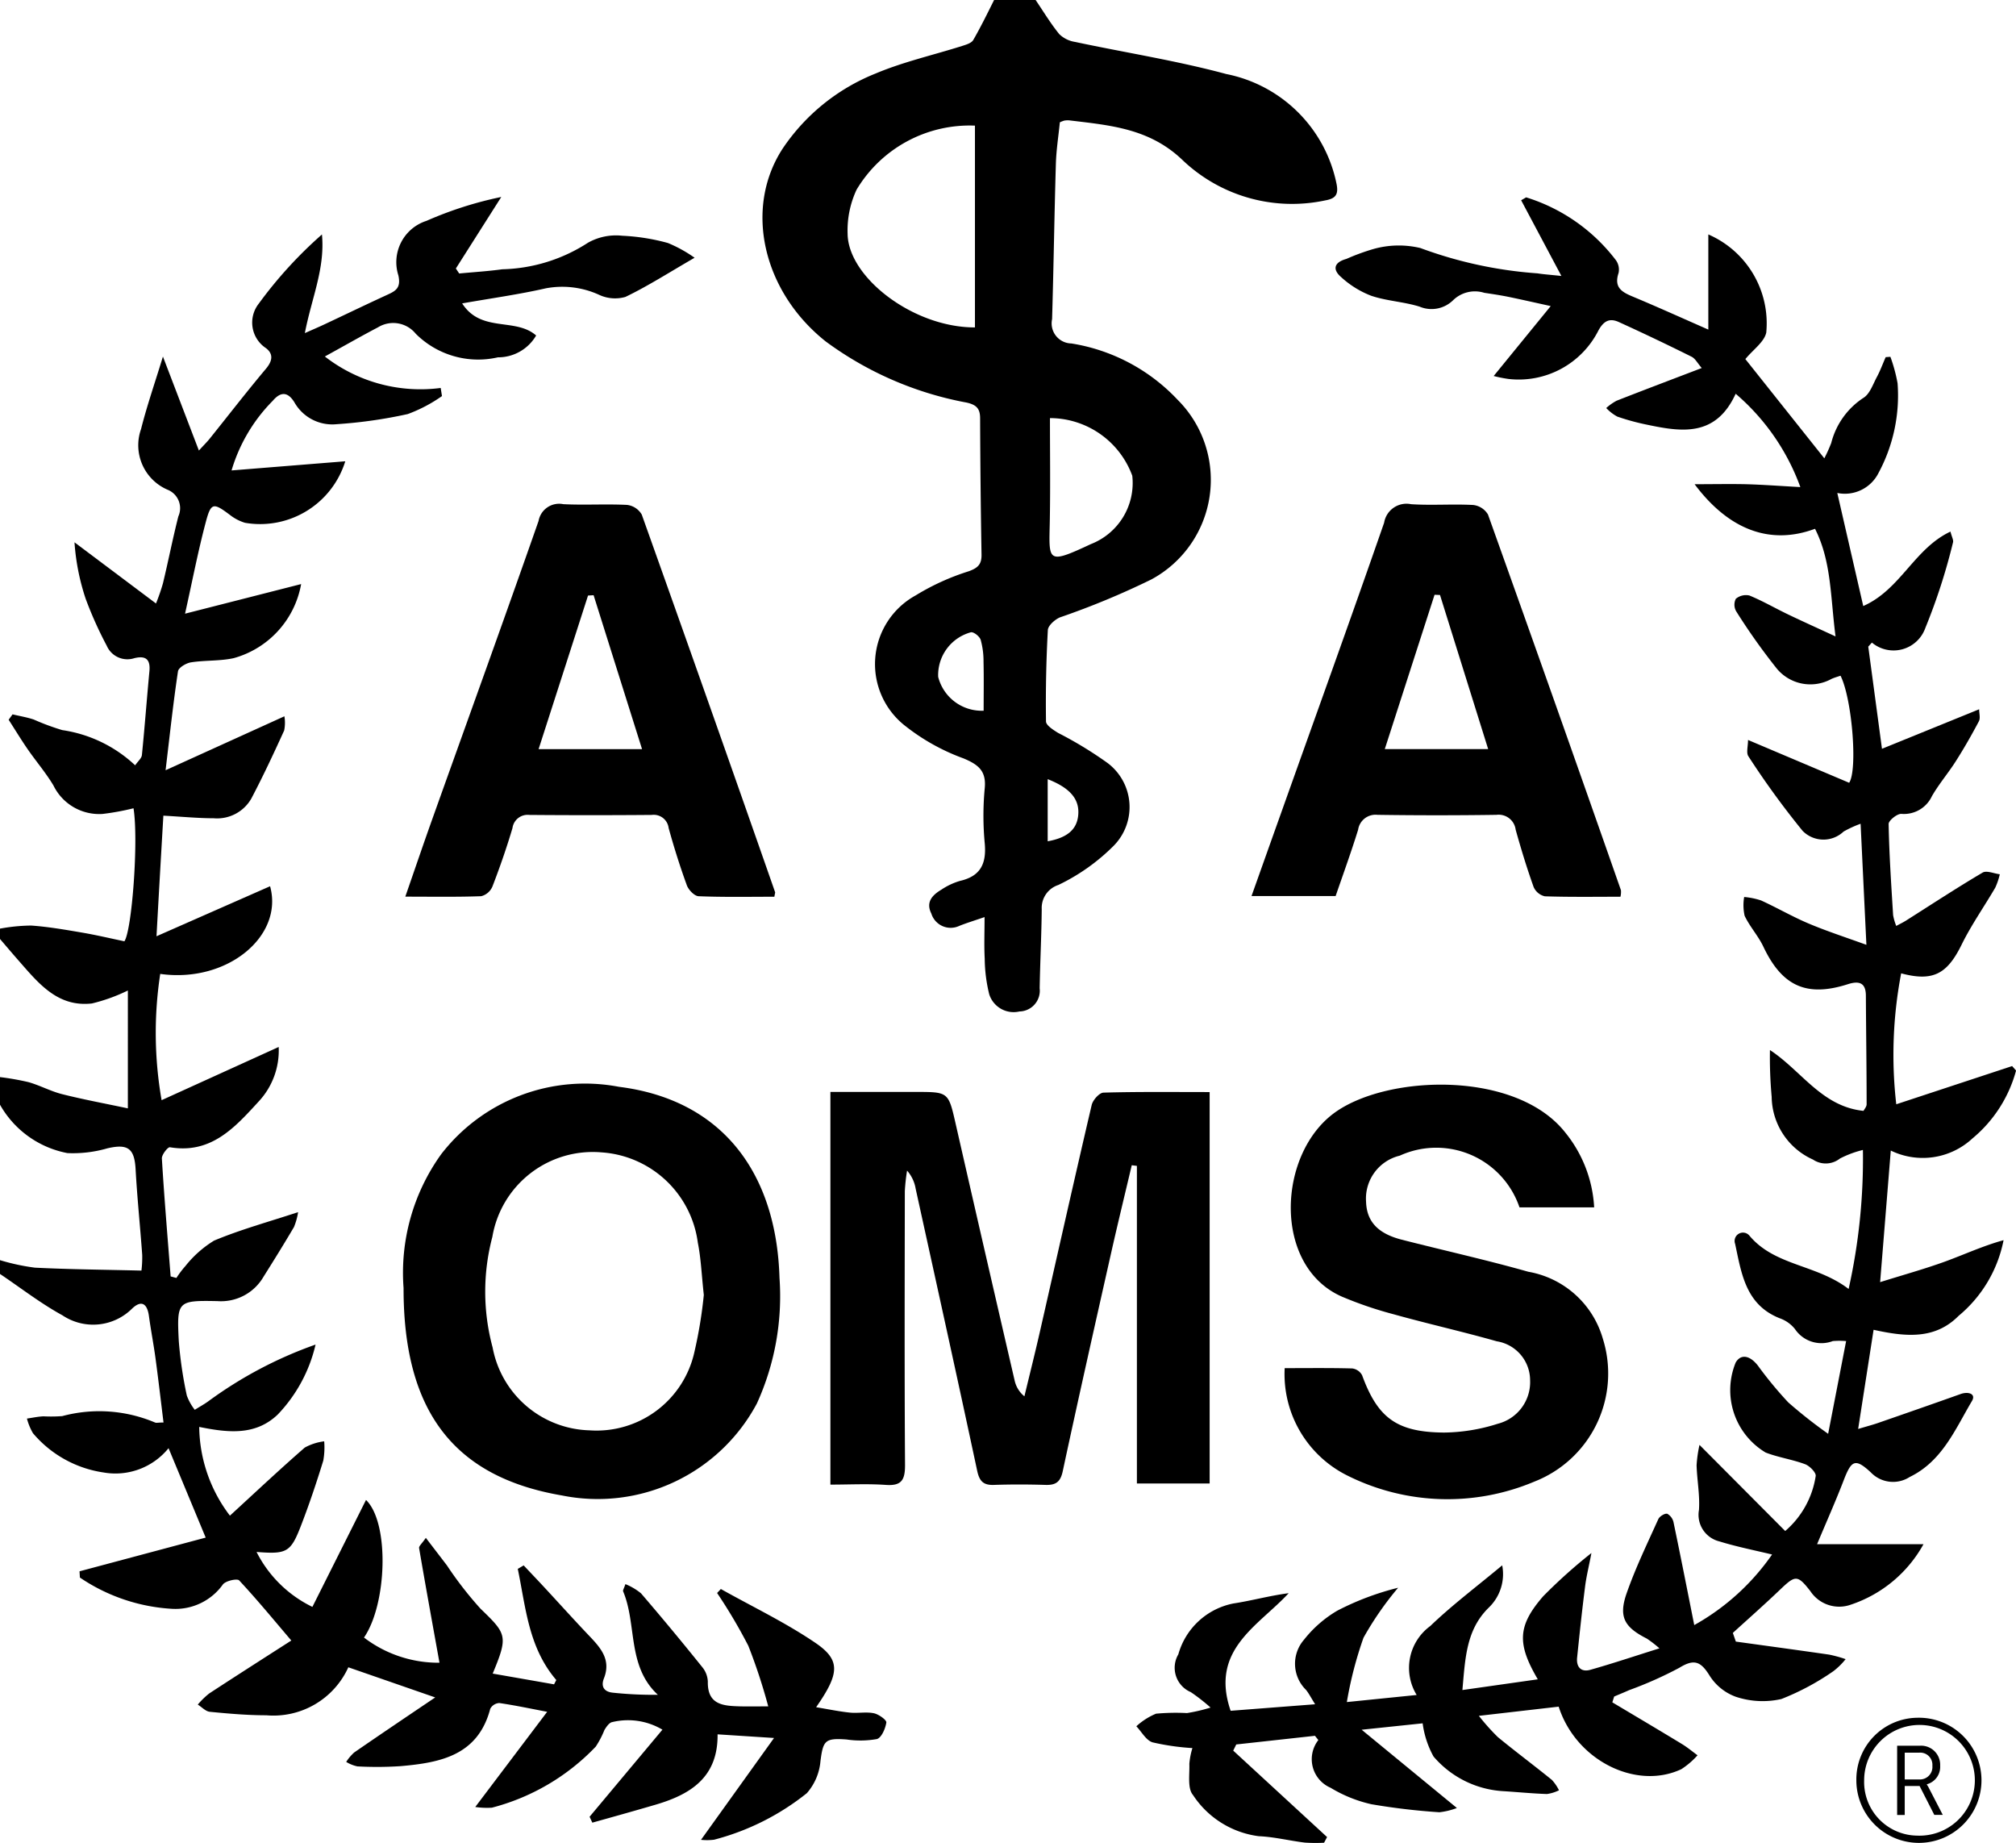 <?xml version="1.0" encoding="UTF-8"?> <svg xmlns="http://www.w3.org/2000/svg" xmlns:xlink="http://www.w3.org/1999/xlink" id="AAOMS-Logo" width="89.708" height="81.992" viewBox="0 0 89.708 81.992"><defs><clipPath id="clip-path"><rect id="Rectangle_3980" data-name="Rectangle 3980" width="89.708" height="81.992"></rect></clipPath></defs><g id="Group_6532" data-name="Group 6532" clip-path="url(#clip-path)"><path id="Path_2364" data-name="Path 2364" d="M0,86.686a7.984,7.984,0,0,1,1.388-.137c.76.053,1.517.186,2.27.314.621.106,1.234.252,1.877.386.333-.472.638-4.48.406-5.918a11.145,11.145,0,0,1-1.373.252,2.263,2.263,0,0,1-2.189-1.265c-.338-.566-.774-1.073-1.15-1.618-.294-.426-.563-.87-.844-1.307l.173-.24c.315.075.637.128.944.23a10.7,10.7,0,0,0,1.267.47,6,6,0,0,1,3.245,1.567c.126-.184.283-.31.3-.451.125-1.245.218-2.492.335-3.738.05-.536-.175-.7-.676-.576A1,1,0,0,1,4.75,74.1a17.1,17.1,0,0,1-.935-2.081,10.045,10.045,0,0,1-.5-2.52l3.626,2.721a8.769,8.769,0,0,0,.311-.9c.238-.989.433-1.988.684-2.974a.885.885,0,0,0-.48-1.187,2.153,2.153,0,0,1-1.179-2.7c.26-1.031.611-2.038.973-3.224l1.6,4.181c.2-.221.352-.368.483-.531.832-1.036,1.645-2.089,2.5-3.106.292-.347.343-.659,0-.92a1.361,1.361,0,0,1-.318-1.979,19.021,19.021,0,0,1,2.811-3.077c.146,1.515-.466,2.847-.76,4.388.379-.168.626-.273.868-.387.921-.432,1.837-.875,2.762-1.3.39-.178.661-.3.53-.883a1.93,1.93,0,0,1,1.251-2.423,16.614,16.614,0,0,1,3.329-1.063l-2.021,3.182.148.222c.64-.061,1.282-.1,1.918-.187a7.317,7.317,0,0,0,3.811-1.18,2.537,2.537,0,0,1,1.527-.312,9.184,9.184,0,0,1,2.032.323,6.016,6.016,0,0,1,1.187.656c-1.156.668-2.088,1.267-3.079,1.743a1.677,1.677,0,0,1-1.164-.091,3.942,3.942,0,0,0-2.381-.291c-1.184.27-2.391.436-3.719.67.846,1.319,2.37.616,3.292,1.428a1.955,1.955,0,0,1-1.7.971A3.931,3.931,0,0,1,18.5,60.22a1.29,1.29,0,0,0-1.676-.288c-.775.406-1.535.843-2.369,1.3a6.934,6.934,0,0,0,5.155,1.4l.057.361a6.585,6.585,0,0,1-1.522.8,21.034,21.034,0,0,1-3.166.451,1.936,1.936,0,0,1-1.877-.97c-.283-.462-.6-.5-.963-.073a7.363,7.363,0,0,0-1.835,3.1l5.06-.407a3.966,3.966,0,0,1-4.46,2.737,2.045,2.045,0,0,1-.672-.35c-.729-.548-.841-.558-1.068.293-.352,1.319-.609,2.664-.93,4.1L13.4,71.357a4.179,4.179,0,0,1-3,3.295c-.616.135-1.27.089-1.9.187-.216.034-.555.233-.58.4-.208,1.379-.357,2.768-.552,4.4l5.287-2.4a1.687,1.687,0,0,1-.011.634c-.464,1.018-.938,2.033-1.459,3.023a1.754,1.754,0,0,1-1.681.879c-.684,0-1.367-.067-2.234-.115-.1,1.7-.2,3.431-.306,5.365L12.018,84.8c.612,2.21-1.9,4.321-4.888,3.9a17.379,17.379,0,0,0,.061,5.618l5.21-2.367a3.323,3.323,0,0,1-.892,2.427c-1.053,1.148-2.112,2.345-3.947,2.034-.095-.016-.369.334-.359.5.106,1.75.254,3.5.39,5.246l.257.069a4.244,4.244,0,0,1,.4-.53,4.889,4.889,0,0,1,1.273-1.13c1.168-.49,2.4-.826,3.742-1.268a2.9,2.9,0,0,1-.183.661c-.438.746-.895,1.481-1.356,2.213a2.185,2.185,0,0,1-2.051,1.084c-1.78-.035-1.81,0-1.719,1.783a18.183,18.183,0,0,0,.357,2.417,2.313,2.313,0,0,0,.354.636c.2-.128.418-.244.613-.387a18.366,18.366,0,0,1,4.762-2.515,6.684,6.684,0,0,1-1.682,3.111c-.984.939-2.183.819-3.495.552a6.62,6.62,0,0,0,1.366,3.948c1.135-1.041,2.214-2.057,3.331-3.029a2.4,2.4,0,0,1,.864-.278,3.339,3.339,0,0,1-.04.857c-.3.973-.624,1.943-.992,2.893-.461,1.193-.63,1.277-1.978,1.172a5.445,5.445,0,0,0,2.485,2.444l2.386-4.758c1.052,1.02.935,4.635-.09,6.122a5.455,5.455,0,0,0,3.359,1.12c-.312-1.732-.619-3.414-.907-5.1-.015-.087.126-.2.3-.455.349.456.646.842.941,1.229a16.236,16.236,0,0,0,1.492,1.922c1.17,1.128,1.235,1.217.542,2.887l2.73.478.1-.191c-1.243-1.45-1.357-3.233-1.714-4.945l.262-.155c.316.336.635.669.948,1.007.658.71,1.305,1.43,1.973,2.131.51.535.976,1.061.651,1.886-.143.362,0,.6.4.639a17.158,17.158,0,0,0,2,.094c-1.381-1.281-.924-3.121-1.545-4.6-.022-.051.04-.137.1-.324a2.64,2.64,0,0,1,.695.41q1.393,1.622,2.732,3.291a1.078,1.078,0,0,1,.241.637c-.02,1.038.692,1.079,1.431,1.1.449.01.9,0,1.257,0a25.275,25.275,0,0,0-.885-2.692,23.413,23.413,0,0,0-1.39-2.351l.166-.178c1.411.792,2.883,1.494,4.214,2.4,1.123.767,1.071,1.359.026,2.859.549.091,1.021.19,1.5.24.355.037.727-.042,1.071.029.215.045.57.3.553.411-.04.272-.219.683-.421.737a4.194,4.194,0,0,1-1.346.019c-.965-.071-1.046.047-1.164.964a2.477,2.477,0,0,1-.607,1.425,11.061,11.061,0,0,1-4.128,2.07,2.587,2.587,0,0,1-.581.005l3.25-4.531-2.512-.162c.022,1.916-1.207,2.674-2.756,3.129-.937.275-1.878.537-2.817.8l-.123-.262,3.242-3.875a3,3,0,0,0-2.234-.337c-.133.022-.261.211-.347.351a4.085,4.085,0,0,1-.387.741,9.781,9.781,0,0,1-4.621,2.716,3.651,3.651,0,0,1-.74-.031l3.2-4.235c-.723-.137-1.424-.287-2.132-.39a.489.489,0,0,0-.4.254c-.548,2.084-2.228,2.4-3.992,2.554a15.976,15.976,0,0,1-1.919.011,1.593,1.593,0,0,1-.5-.2,2.09,2.09,0,0,1,.355-.419c1.147-.791,2.3-1.568,3.606-2.449L15.5,119.548a3.66,3.66,0,0,1-3.65,2.135c-.838,0-1.678-.073-2.513-.155-.188-.018-.358-.21-.536-.321a3.591,3.591,0,0,1,.506-.493c1.291-.844,2.591-1.673,3.656-2.357-.78-.915-1.523-1.82-2.321-2.675-.088-.094-.6.018-.724.181a2.592,2.592,0,0,1-2.254,1.084,8.122,8.122,0,0,1-4.108-1.391l-.017-.278,5.614-1.5L7.5,109.8a3.043,3.043,0,0,1-2.89,1.081,5.074,5.074,0,0,1-3.143-1.747,2.594,2.594,0,0,1-.268-.651c.246-.036.49-.089.738-.1a6.658,6.658,0,0,0,.833-.01,6.365,6.365,0,0,1,4.126.284c.061.029.148,0,.38,0-.119-.966-.228-1.908-.355-2.848-.085-.631-.208-1.258-.294-1.889-.072-.531-.318-.735-.743-.336a2.457,2.457,0,0,1-3.106.305c-.971-.531-1.856-1.221-2.778-1.84v-.614a9.5,9.5,0,0,0,1.553.334c1.545.077,3.094.09,4.741.13a4.814,4.814,0,0,0,.034-.7c-.091-1.27-.224-2.537-.294-3.808-.051-.928-.343-1.144-1.256-.931A5.513,5.513,0,0,1,3,96.672a4.381,4.381,0,0,1-3-2.153V93.291a11.719,11.719,0,0,1,1.276.226c.507.145.983.406,1.493.534.954.24,1.924.419,2.921.631V89.438a7.767,7.767,0,0,1-1.6.577C2.554,90.19,1.7,89.1.821,88.1c-.277-.315-.548-.636-.821-.954v-.461" transform="translate(0 -45.372)"></path><path id="Path_2365" data-name="Path 2365" d="M221.448,0c.347.511.666,1.045,1.055,1.521a1.294,1.294,0,0,0,.7.344c2.242.478,4.517.832,6.726,1.428a6.247,6.247,0,0,1,4.9,4.842c.116.522-.029.7-.5.782a7.066,7.066,0,0,1-6.33-1.783c-1.478-1.426-3.235-1.558-5.044-1.778a.891.891,0,0,0-.229.009,1.249,1.249,0,0,0-.2.077c-.059.6-.159,1.226-.177,1.856-.068,2.3-.1,4.6-.168,6.9a.893.893,0,0,0,.858,1.082,8.27,8.27,0,0,1,4.722,2.5,5.033,5.033,0,0,1-1.165,8,35.4,35.4,0,0,1-4.073,1.689c-.224.1-.52.362-.531.563q-.11,2.028-.082,4.062c0,.176.327.381.54.513a17.2,17.2,0,0,1,2.206,1.343,2.452,2.452,0,0,1,.262,3.681,8.892,8.892,0,0,1-2.46,1.741,1.072,1.072,0,0,0-.738,1.074c-.011,1.174-.072,2.348-.092,3.523a.923.923,0,0,1-.9,1.03,1.139,1.139,0,0,1-1.345-.767,6.864,6.864,0,0,1-.2-1.58c-.032-.576-.007-1.155-.007-1.852-.466.161-.8.262-1.123.391a.9.9,0,0,1-1.245-.547c-.258-.514.048-.826.448-1.065a3,3,0,0,1,.828-.389c.921-.211,1.181-.774,1.1-1.671a13.021,13.021,0,0,1,0-2.454c.074-.773-.291-1.049-.939-1.323a9.3,9.3,0,0,1-2.57-1.424,3.486,3.486,0,0,1,.437-5.83,10.548,10.548,0,0,1,2.354-1.071c.41-.147.583-.309.575-.743q-.052-3.031-.063-6.064c0-.434-.164-.6-.6-.7a15.219,15.219,0,0,1-6.268-2.718c-2.8-2.22-3.658-5.923-1.912-8.591a9,9,0,0,1,4.124-3.328c1.236-.522,2.565-.82,3.85-1.227.179-.057.417-.125.5-.264C219.007,1.2,219.3.6,219.6,0Zm-2.7,14.565V5.589a5.862,5.862,0,0,0-5.266,2.848,4.279,4.279,0,0,0-.4,1.969c.025,1.93,2.919,4.169,5.67,4.16m3.334,4.034c0,1.485.02,2.984-.005,4.482-.032,1.893-.188,2.066,1.822,1.126a2.916,2.916,0,0,0,1.846-3.043,3.909,3.909,0,0,0-3.662-2.564m-2.952,13.018c0-.756.012-1.465-.005-2.174a3.559,3.559,0,0,0-.126-.978c-.047-.15-.3-.357-.434-.338a1.973,1.973,0,0,0-1.458,1.984,2,2,0,0,0,2.023,1.506m2.85,3.045v2.764c.87-.157,1.292-.522,1.357-1.145.073-.7-.325-1.215-1.357-1.619" transform="translate(-175.365)"></path><path id="Path_2366" data-name="Path 2366" d="M319.906,122.63l-3.51.386-.135.274,4.176,3.846-.133.252a7.149,7.149,0,0,1-.858-.006c-.683-.083-1.361-.255-2.045-.284a4.128,4.128,0,0,1-2.93-1.833c-.253-.294-.145-.915-.162-1.388a3.238,3.238,0,0,1,.136-.7,10.617,10.617,0,0,1-1.774-.255c-.287-.089-.484-.467-.721-.715a3.01,3.01,0,0,1,.877-.56,9.653,9.653,0,0,1,1.376-.027,7.645,7.645,0,0,0,1.05-.245,8.448,8.448,0,0,0-.881-.688,1.177,1.177,0,0,1-.554-1.679,3.179,3.179,0,0,1,2.456-2.265c.809-.123,1.6-.345,2.455-.457-1.364,1.472-3.515,2.514-2.583,5.232l3.759-.29c-.2-.324-.29-.5-.408-.643a1.628,1.628,0,0,1-.088-2.227,5.293,5.293,0,0,1,1.483-1.294,12.281,12.281,0,0,1,2.707-1.02,14.165,14.165,0,0,0-1.541,2.224,17.071,17.071,0,0,0-.741,2.862l3.107-.315a2.307,2.307,0,0,1,.606-3.068c.969-.931,2.052-1.743,3.2-2.7a2.063,2.063,0,0,1-.6,1.883c-1.005.987-1.044,2.246-1.171,3.665l3.355-.477c-.931-1.585-.9-2.38.236-3.691A23.155,23.155,0,0,1,332.2,114.5c-.1.541-.22,1.009-.281,1.484-.134,1.052-.246,2.108-.355,3.163-.044.427.176.665.592.547.965-.272,1.917-.592,3.071-.954a5.361,5.361,0,0,0-.56-.433c-1-.507-1.268-.963-.9-2.017.394-1.127.918-2.209,1.41-3.3.055-.122.294-.268.4-.236a.577.577,0,0,1,.28.393c.306,1.462.594,2.929.919,4.558a10.341,10.341,0,0,0,3.463-3.14c-.836-.2-1.6-.352-2.345-.583a1.216,1.216,0,0,1-.908-1.4c.044-.656-.086-1.322-.106-1.984a5.8,5.8,0,0,1,.129-.909l3.814,3.831a4.018,4.018,0,0,0,1.357-2.446c.026-.149-.268-.45-.472-.526-.57-.213-1.19-.3-1.755-.519a3.233,3.233,0,0,1-1.332-4.008c.228-.383.62-.322.981.133a17.446,17.446,0,0,0,1.354,1.641,21,21,0,0,0,1.778,1.4l.8-4.125a3.5,3.5,0,0,0-.594,0,1.418,1.418,0,0,1-1.683-.535,1.512,1.512,0,0,0-.681-.481c-1.515-.6-1.7-1.994-1.981-3.308a.372.372,0,0,1,.63-.373c1.131,1.359,2.982,1.277,4.42,2.379a26.546,26.546,0,0,0,.636-6.185,4.609,4.609,0,0,0-1.023.382,1.015,1.015,0,0,1-1.2.045,3.1,3.1,0,0,1-1.837-2.789,19.554,19.554,0,0,1-.077-2.083c1.407.924,2.31,2.517,4.164,2.706.037-.074.138-.184.138-.293,0-1.608-.025-3.217-.033-4.825,0-.606-.326-.67-.806-.516-1.835.586-2.926.085-3.757-1.673-.228-.481-.607-.891-.833-1.373a2.154,2.154,0,0,1-.02-.835,3.335,3.335,0,0,1,.75.153c.712.324,1.392.721,2.112,1.025.789.334,1.609.6,2.577.95-.085-1.774-.168-3.5-.258-5.386a4.958,4.958,0,0,0-.758.348,1.3,1.3,0,0,1-1.823-.033,37.58,37.58,0,0,1-2.414-3.32c-.1-.153-.014-.44-.014-.723l4.5,1.905c.385-.575.129-3.747-.384-4.763-.131.045-.272.083-.4.141a1.941,1.941,0,0,1-2.432-.453A27.862,27.862,0,0,1,338.64,72.6a.589.589,0,0,1-.014-.553.7.7,0,0,1,.606-.146c.587.241,1.14.563,1.713.838.651.313,1.31.608,2.118.982-.229-1.752-.179-3.34-.913-4.789-1.976.735-3.824.067-5.358-1.983.82,0,1.554-.016,2.287,0,.755.021,1.51.078,2.418.128a9.91,9.91,0,0,0-2.878-4.152c-.886,1.934-2.405,1.7-3.941,1.377a10.207,10.207,0,0,1-1.328-.362,1.978,1.978,0,0,1-.491-.38,2.326,2.326,0,0,1,.461-.325c1.228-.482,2.463-.948,3.789-1.455-.187-.215-.286-.417-.446-.5q-1.605-.8-3.235-1.542c-.407-.187-.669-.071-.913.365a3.972,3.972,0,0,1-4,2.164,5.761,5.761,0,0,1-.664-.132l2.538-3.111c-.676-.148-1.287-.288-1.9-.414-.35-.071-.7-.122-1.056-.176a1.39,1.39,0,0,0-1.39.332,1.37,1.37,0,0,1-1.487.284c-.7-.22-1.462-.25-2.155-.485a4.21,4.21,0,0,1-1.338-.83c-.389-.336-.325-.654.234-.809a9.612,9.612,0,0,1,1.2-.44,4.155,4.155,0,0,1,2.09-.045,18.783,18.783,0,0,0,5.212,1.127c.267.043.539.06,1.065.116l-1.791-3.368.222-.129a7.984,7.984,0,0,1,3.99,2.79.716.716,0,0,1,.123.575c-.234.7.221.879.721,1.088,1.049.439,2.086.909,3.273,1.43V55.837a4.309,4.309,0,0,1,2.578,4.368c-.093.42-.581.753-.93,1.177l3.514,4.416a7.169,7.169,0,0,0,.307-.681A3.4,3.4,0,0,1,344.3,63.11c.285-.171.425-.6.6-.928.153-.284.264-.59.394-.886l.21-.015a7.141,7.141,0,0,1,.319,1.175,7.265,7.265,0,0,1-.847,3.991,1.676,1.676,0,0,1-1.835.892l1.155,5.03c1.658-.729,2.27-2.556,3.881-3.312.062.248.143.381.113.48a26.6,26.6,0,0,1-1.234,3.814,1.5,1.5,0,0,1-2.375.644l-.162.18.61,4.545,4.324-1.758c0,.182.063.394-.011.533-.318.6-.659,1.2-1.025,1.774-.337.531-.752,1.014-1.065,1.557a1.372,1.372,0,0,1-1.362.789c-.191-.007-.568.3-.565.45.026,1.353.116,2.7.2,4.056a2.476,2.476,0,0,0,.139.48c.169-.092.3-.153.422-.23,1.137-.719,2.262-1.459,3.421-2.143.178-.105.507.043.766.074a3.148,3.148,0,0,1-.2.591c-.495.85-1.068,1.661-1.5,2.541-.645,1.311-1.276,1.653-2.69,1.276a19.258,19.258,0,0,0-.218,5.825l5.156-1.7.175.2a5.925,5.925,0,0,1-1.936,3.015,3.25,3.25,0,0,1-3.639.544c-.16,1.974-.312,3.853-.474,5.854,1.053-.33,1.982-.586,2.885-.914.859-.313,1.691-.7,2.608-.953a5.826,5.826,0,0,1-2,3.366c-1.046,1.055-2.333.942-3.784.621l-.687,4.412c.421-.126.654-.186.881-.265,1.229-.426,2.457-.853,3.682-1.29.335-.119.694-.012.5.314-.747,1.26-1.325,2.679-2.772,3.379a1.367,1.367,0,0,1-1.729-.208c-.69-.638-.86-.541-1.2.34-.354.923-.758,1.826-1.189,2.856h4.735a5.78,5.78,0,0,1-3.229,2.689,1.538,1.538,0,0,1-1.806-.6c-.581-.746-.673-.71-1.365-.049s-1.388,1.273-2.084,1.908l.134.386c1.386.192,2.772.379,4.156.58a5.8,5.8,0,0,1,.729.2,3.106,3.106,0,0,1-.545.536,11.209,11.209,0,0,1-2.315,1.239,3.775,3.775,0,0,1-2.025-.1,2.315,2.315,0,0,1-1.181-.961c-.389-.622-.686-.728-1.334-.329a17.12,17.12,0,0,1-2.232.994c-.222.1-.445.19-.668.285l-.082.258c1.035.618,2.073,1.231,3.1,1.856.242.147.462.332.692.5a3.564,3.564,0,0,1-.721.618c-2,.941-4.686-.378-5.458-2.782l-3.551.409a9.51,9.51,0,0,0,.848.949c.79.648,1.609,1.259,2.4,1.9a1.956,1.956,0,0,1,.317.463,1.74,1.74,0,0,1-.537.166c-.659-.022-1.317-.089-1.976-.129a4.418,4.418,0,0,1-3.07-1.54,4.178,4.178,0,0,1-.484-1.476l-2.714.285,4.238,3.482a3.162,3.162,0,0,1-.78.189,29.2,29.2,0,0,1-3.021-.356,6.039,6.039,0,0,1-1.819-.733,1.383,1.383,0,0,1-.545-2.123l-.152-.19" transform="translate(-261.385 -45.407)"></path><path id="Path_2367" data-name="Path 2367" d="M227.966,317.166V299.689h3.807c1.452,0,1.444,0,1.771,1.437q1.3,5.7,2.62,11.4a1.251,1.251,0,0,0,.435.705c.227-.943.463-1.883.679-2.828.77-3.378,1.526-6.76,2.315-10.133.052-.221.34-.545.525-.55,1.556-.044,3.113-.025,4.724-.025v17.414h-3.237v-14.13l-.229-.029c-.307,1.3-.624,2.6-.917,3.9-.727,3.231-1.456,6.462-2.151,9.7-.1.481-.3.636-.765.622-.767-.024-1.536-.026-2.3,0-.477.017-.647-.169-.747-.638-.894-4.186-1.819-8.365-2.737-12.545a1.62,1.62,0,0,0-.381-.8,8.535,8.535,0,0,0-.1.912c-.006,4.068-.018,8.137.009,12.2,0,.664-.166.92-.857.871-.806-.057-1.619-.013-2.465-.013" transform="translate(-191.015 -251.11)"></path><path id="Path_2368" data-name="Path 2368" d="M110.761,306.736a9.032,9.032,0,0,1,1.673-5.952,8.08,8.08,0,0,1,7.911-3c4.614.578,7.008,3.848,7.144,8.5a11.511,11.511,0,0,1-1.007,5.59,8.027,8.027,0,0,1-8.675,4.09c-4.836-.826-7.051-3.777-7.046-9.223m13.36.3c-.1-.907-.126-1.625-.266-2.321a4.634,4.634,0,0,0-4.282-4.019,4.531,4.531,0,0,0-4.861,3.76,9.52,9.52,0,0,0,.011,4.917,4.515,4.515,0,0,0,4.31,3.689,4.459,4.459,0,0,0,4.673-3.5,19.893,19.893,0,0,0,.415-2.523" transform="translate(-92.803 -249.433)"></path><path id="Path_2369" data-name="Path 2369" d="M352.7,310.317c1.07,0,2.038-.013,3.005.014a.582.582,0,0,1,.434.3c.692,1.89,1.53,2.536,3.64,2.552a8.116,8.116,0,0,0,2.4-.392,1.912,1.912,0,0,0,1.436-1.948,1.758,1.758,0,0,0-1.482-1.72c-1.518-.431-3.06-.776-4.581-1.2a17.029,17.029,0,0,1-2.31-.787c-3.1-1.357-2.877-6.395-.275-8.219,2.376-1.665,8.032-1.839,10.208.911a5.774,5.774,0,0,1,1.291,3.336h-3.323a3.911,3.911,0,0,0-5.327-2.3,1.963,1.963,0,0,0-1.5,2.047c.027.876.519,1.418,1.588,1.691,1.876.48,3.77.9,5.632,1.427A4.2,4.2,0,0,1,366.85,309a5.163,5.163,0,0,1-3.037,6.362,9.952,9.952,0,0,1-8.318-.261,5.04,5.04,0,0,1-2.8-4.787" transform="translate(-295.529 -249.45)"></path><path id="Path_2370" data-name="Path 2370" d="M347.3,155.793h-3.741c.455-1.278.889-2.5,1.324-3.717,1.531-4.3,3.08-8.584,4.577-12.892a1.009,1.009,0,0,1,1.2-.824c.917.06,1.842-.014,2.76.035a.881.881,0,0,1,.661.424q2.987,8.347,5.917,16.715a.934.934,0,0,1-.022.29c-1.123,0-2.245.018-3.363-.019a.72.72,0,0,1-.5-.413c-.3-.839-.56-1.692-.8-2.55a.762.762,0,0,0-.854-.662q-2.646.039-5.293,0a.784.784,0,0,0-.864.665c-.309.995-.665,1.975-1,2.947m4.641-13.393-.239-.009-2.215,6.865h4.6l-2.143-6.856" transform="translate(-287.869 -115.929)"></path><path id="Path_2371" data-name="Path 2371" d="M127.709,155.846c-1.127,0-2.252.023-3.373-.023-.186-.008-.448-.281-.523-.487-.305-.837-.573-1.689-.81-2.548a.668.668,0,0,0-.749-.582q-2.725.023-5.45,0a.679.679,0,0,0-.75.586c-.261.879-.563,1.747-.892,2.6a.744.744,0,0,1-.5.43c-1.094.04-2.19.02-3.377.02.428-1.231.82-2.385,1.23-3.532,1.569-4.393,3.159-8.779,4.7-13.182a.929.929,0,0,1,1.1-.747c.944.048,1.894-.015,2.838.033a.874.874,0,0,1,.654.43q2.994,8.391,5.934,16.8c.007.02-.007.049-.033.2m-5.888-6.565-2.156-6.848-.248.015-2.2,6.834Z" transform="translate(-93.25 -115.951)"></path><path id="Path_2372" data-name="Path 2372" d="M512.324,471.474a2.784,2.784,0,1,1-2.707,2.784,2.744,2.744,0,0,1,2.707-2.784m0,5.244a2.463,2.463,0,1,0-2.36-2.461,2.387,2.387,0,0,0,2.36,2.461m-.892-4h1.022a.848.848,0,0,1,.892.892.8.8,0,0,1-.592.823v.016a1.311,1.311,0,0,1,.1.169l.608,1.176h-.377l-.654-1.284h-.661V475.8h-.338Zm.984,1.5a.555.555,0,0,0,.584-.607.541.541,0,0,0-.584-.584h-.646v1.191Z" transform="translate(-427.013 -395.053)"></path></g></svg> 